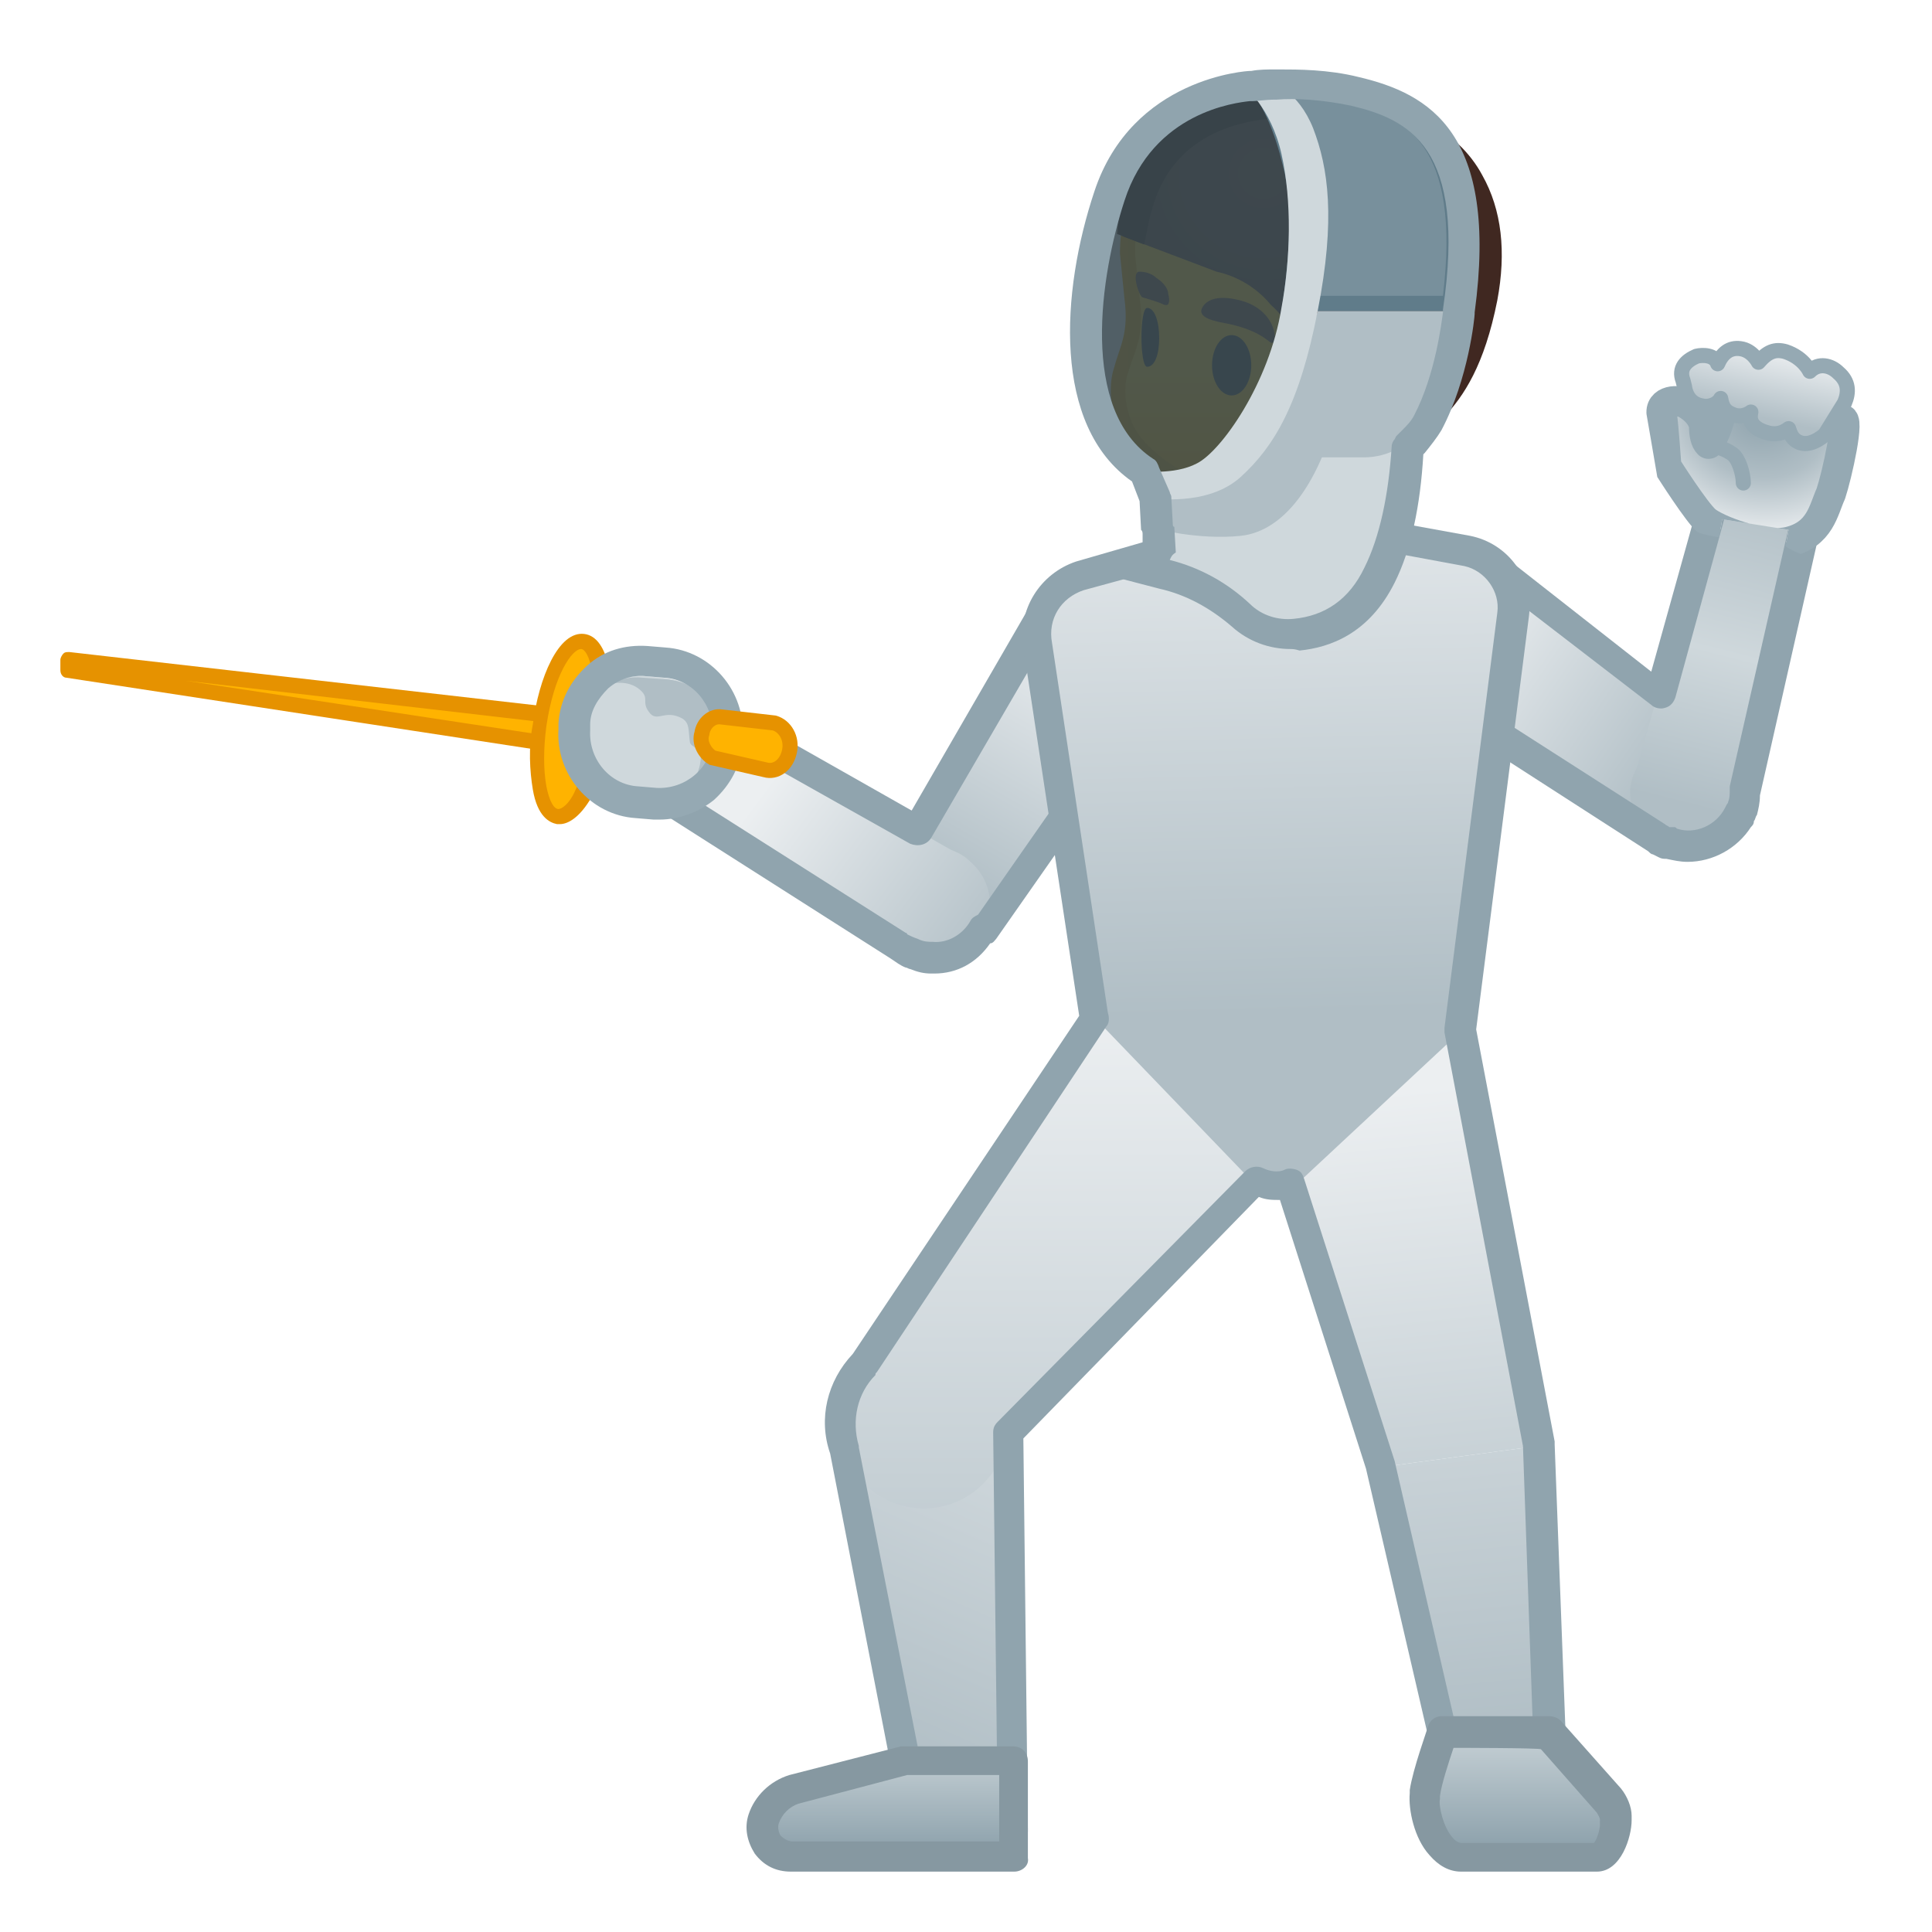 <?xml version="1.0" encoding="utf-8"?><!-- Uploaded to: SVG Repo, www.svgrepo.com, Generator: SVG Repo Mixer Tools -->
<svg width="800px" height="800px" viewBox="0 0 128 128" xmlns="http://www.w3.org/2000/svg" xmlns:xlink="http://www.w3.org/1999/xlink" aria-hidden="true" role="img" class="iconify iconify--noto" preserveAspectRatio="xMidYMid meet">
<path fill="#ffb300" d="M41.3 48L4.5 43.7v.7L41 50z">
</path>
<path d="M41 50.5c-.1 0-.1 0 0 0L4.4 44.9c-.2 0-.4-.2-.4-.5v-.7c0-.1.1-.3.2-.4c.1-.1.2-.1.4-.1l36.8 4.2c.1 0 .3.1.3.2s.1.2.1.4l-.3 2c-.1.3-.3.5-.5.5zm-28.7-5.4l28.3 4.3l.2-1c-.1 0-28.5-3.3-28.5-3.3z" fill="#e69200">
</path>
<path d="M35.7 48c-.4 3.2.1 5.9 1.2 6.1s2.4-2.3 2.8-5.5c.4-3.2-.1-5.9-1.2-6.1c-1.1-.2-2.3 2.3-2.8 5.5z" fill="#ffb300">
</path>
<path d="M37.1 54.6h-.2c-.5-.1-1.3-.5-1.6-2.3c-.2-1.2-.3-2.8 0-4.3c.4-3.1 1.7-6.2 3.4-6s2.1 3.5 1.7 6.6c-.2 1.6-.6 3.1-1.2 4.2c-.8 1.4-1.6 1.8-2.1 1.8zm-.9-6.5c-.2 1.5-.2 2.9 0 4c.2 1 .5 1.5.8 1.5c.2 0 .7-.3 1.1-1.2c.5-1 .9-2.4 1.1-3.9c.5-3.5-.2-5.5-.7-5.5c-.6 0-1.8 1.7-2.3 5.1z" fill="#e69200">
</path>
<linearGradient id="IconifyId17ecdb2904d178eab16478" gradientUnits="userSpaceOnUse" x1="93.817" y1="781.984" x2="98.663" y2="829.732" gradientTransform="translate(0 -713.89)">
<stop offset="0" stop-color="#eceff1">
</stop>
<stop offset="1" stop-color="#b0bec5">
</stop>
</linearGradient>
<path fill="url(#IconifyId17ecdb2904d178eab16478)" d="M96.7 119.6h6.1l-.9-23.8l-10.4 1.4z">
</path>
<linearGradient id="IconifyId17ecdb2904d178eab16479" gradientUnits="userSpaceOnUse" x1="75.196" y1="790.367" x2="57.649" y2="830.797" gradientTransform="translate(0 -713.89)">
<stop offset="0" stop-color="#eceff1">
</stop>
<stop offset="1" stop-color="#b0bec5">
</stop>
</linearGradient>
<path fill="url(#IconifyId17ecdb2904d178eab16479)" d="M67.2 121.3h-6.3L55.7 95l11.1-.2z">
</path>
<linearGradient id="IconifyId17ecdb2904d178eab16480" gradientUnits="userSpaceOnUse" x1="72.762" y1="756.875" x2="63.628" y2="772.922" gradientTransform="translate(0 -713.89)">
<stop offset="0" stop-color="#eceff1">
</stop>
<stop offset="1" stop-color="#b0bec5">
</stop>
</linearGradient>
<path fill="url(#IconifyId17ecdb2904d178eab16480)" d="M59.3 57.5l5.9 4.2l11.9-17.2l-7.3-5z">
</path>
<linearGradient id="IconifyId17ecdb2904d178eab16481" gradientUnits="userSpaceOnUse" x1="50.609" y1="766.191" x2="66.07" y2="777.717" gradientTransform="translate(0 -713.89)">
<stop offset="0" stop-color="#eceff1">
</stop>
<stop offset="1" stop-color="#b0bec5">
</stop>
</linearGradient>
<path d="M64.3 57.1c-.4-.4-.8-.6-1.3-.8l-15.9-9l-3.4 5.3l15.8 10l.9.6h.1c.4.2.8.3 1.2.3c2 .1 3.8-1.5 3.9-3.5c0-1.2-.5-2.2-1.3-2.9z" fill="url(#IconifyId17ecdb2904d178eab16481)">
</path>
<path d="M61.9 64.5h-.2c-.5 0-.9-.1-1.4-.3c-.1 0-.2-.1-.3-.1c-.3-.1-.7-.4-1-.6l-15.7-10c-.2-.1-.4-.4-.4-.6s0-.5.1-.8l3.4-5.3c.3-.4.9-.6 1.3-.3l12.7 7.2L68.9 39c.1-.2.4-.4.6-.5s.6 0 .8.2l7.4 5c.2.2.4.4.4.7c.1.3 0 .5-.2.8L66 62.2c-.1.1-.2.3-.4.3c-.9 1.3-2.2 2-3.7 2zm-1.1-2.3s0 .1 0 0c.4.2.7.2 1 .2c1 .1 2-.5 2.5-1.4c.1-.2.3-.3.5-.4l11.1-15.9l-5.7-3.8l-8.5 14.6c-.3.5-.9.6-1.4.4l-12.8-7.2l-2.3 3.7L60 61.8s.1 0 .1.1c.2.1.4.2.7.3z" fill="#90a4ae">
</path>
<linearGradient id="IconifyId17ecdb2904d178eab16482" gradientUnits="userSpaceOnUse" x1="187.901" y1="675.591" x2="204.692" y2="680.961" gradientTransform="rotate(16.367 2347.468 40.2)">
<stop offset="0" stop-color="#eceff1">
</stop>
<stop offset="1" stop-color="#b0bec5">
</stop>
</linearGradient>
<path fill="url(#IconifyId17ecdb2904d178eab16482)" d="M110.4 55.9l3.7-6.7l-15.5-12l-3.7 8.7z">
</path>
<linearGradient id="IconifyId17ecdb2904d178eab16483" gradientUnits="userSpaceOnUse" x1="116.864" y1="746.172" x2="111.544" y2="767.18" gradientTransform="translate(0 -713.89)">
<stop offset="0" stop-color="#b0bec5">
</stop>
<stop offset=".521" stop-color="#cfd8dc">
</stop>
<stop offset="1" stop-color="#b0bec5">
</stop>
</linearGradient>
<path d="M115.5 52.5l4.3-19.2l-6.2-.7l-5.1 18.1c-.1.2-.2.5-.3.7c-.1.3-.2.7-.2 1c0 1.6.9 3.1 2.5 3.6c1.8.6 3.6-.3 4.4-1.9V54c.1-.1.1-.2.2-.4c.4-.4.4-.8.4-1.1z" fill="url(#IconifyId17ecdb2904d178eab16483)">
</path>
<path d="M111.8 57.1c-.5 0-.9-.1-1.4-.2c-.2 0-.3 0-.5-.1l-.4-.2c-.1 0-.2-.1-.3-.2l-14.9-9.6c-.4-.3-.6-.8-.4-1.2l3.7-8.7c.1-.3.4-.5.7-.6s.6 0 .9.2l10.2 8l3.6-12.9c.1-.5.6-.8 1.1-.7l6.1.7c.3 0 .5.2.7.4c.2.2.2.5.2.8l-4.5 19.9c0 .5-.1.9-.2 1.3c-.1.1-.1.3-.2.4c0 .2-.1.3-.2.4c-.9 1.4-2.5 2.3-4.2 2.3zm-1.1-2.3h.2c.1 0 .1 0 .2.1c1.2.4 2.6-.2 3.2-1.4l.1-.2s.1-.1.1-.2c.1-.2.1-.5.1-.8v-.2l4.3-18.9l-4.2-.5l-3.7 13.5c-.1.3-.3.6-.7.7c-.3.1-.7 0-.9-.2l-10.4-8l-2.9 6.8l14.2 9.1c.1.1.2.1.3.2h.1z" fill="#90a4ae">
</path>
<linearGradient id="IconifyId17ecdb2904d178eab16484" gradientUnits="userSpaceOnUse" x1="86.071" y1="725.848" x2="86.071" y2="748.124" gradientTransform="translate(0 -713.89)">
<stop offset=".545" stop-color="#ffca28">
</stop>
<stop offset=".834" stop-color="#ffb300">
</stop>
<stop offset=".995" stop-color="#e59600">
</stop>
</linearGradient>
<path d="M97.6 13.1c-1.7-4.3-6.9-7-11.5-7c-6.4 0-11.8 3.9-11.8 10.7l.3 3c.3 2.3-.3 3.1-.7 4.6c-.4 1.2-.3 3.4 1 5.1c1.1 1.4 3.8 3.3 5.3 3.3c2.1 0 2.8.3 3.1 1.9l.5 4.2h7.4l.4-6.1c.2-2.4 1.5-4.5 3.6-5.8c2.8-1.6 4.3-9 2.4-13.9z" fill="url(#IconifyId17ecdb2904d178eab16484)">
</path>
<linearGradient id="IconifyId17ecdb2904d178eab16485" gradientUnits="userSpaceOnUse" x1="73.593" y1="736.39" x2="98.414" y2="736.39" gradientTransform="translate(0 -713.89)">
<stop offset="0" stop-color="#eda600">
</stop>
<stop offset=".871" stop-color="#d18900">
</stop>
</linearGradient>
<path d="M86.1 7.1c4.5 0 9.1 2.7 10.5 6.4c1.8 4.6.4 11.4-2 12.8c-2.3 1.4-3.8 3.9-4.1 6.5l-.3 5.2h-5.6l-.4-3.3v-.1c-.5-2.5-2.2-2.7-4.1-2.7c-1 0-3.5-1.6-4.5-2.9c-1.1-1.4-1.2-3.2-.9-4.2l.3-.9c.4-1.1.8-2.1.5-4.2l-.3-2.9c0-6.6 5.6-9.7 10.9-9.7m0-1c-6.4 0-11.9 3.9-11.9 10.7l.3 3c.3 2.3-.3 3.1-.7 4.6c-.4 1.2-.3 3.4 1 5.1c1.1 1.4 3.8 3.3 5.3 3.3c2.1 0 2.8.3 3.1 1.9l.5 4.2h7.4l.4-6.1c.2-2.4 1.5-4.5 3.6-5.8c2.9-1.8 4.4-9.2 2.4-14.1c-1.6-4-6.8-6.8-11.4-6.8z" fill="url(#IconifyId17ecdb2904d178eab16485)">
</path>
<radialGradient id="IconifyId17ecdb2904d178eab16486" cx="83.7" cy="725.38" r="12.764" gradientTransform="translate(0 -713.89)" gradientUnits="userSpaceOnUse">
<stop offset="0" stop-color="#6d4c41">
</stop>
<stop offset="1" stop-color="#543930">
</stop>
</radialGradient>
<path d="M85.7 22.6c.1.7.1 2 1.6 2.8l2.3-4.4l.1.1c1.5 1 1.9 2.9 1.1 4.5l-.4.7c-.6 1.7.1 4.7 1.8 5h.2c1.2-3.3 5-2.9 6.7-11.5c1.3-6.4-1.6-12-9.8-13.7c-7.8-1.6-14.8 1.7-15.3 9.4l6.6 2.5c1.4.3 2.7 1.1 3.6 2.2c.8.7 1.4 1.6 1.5 2.4z" fill="url(#IconifyId17ecdb2904d178eab16486)">
</path>
<ellipse cx="81.6" cy="24.2" rx="1.3" ry="2" fill="#404040">
</ellipse>
<path d="M98.2 11.6c-.8-1.5-2.1-2.7-3.8-3.7c-1.4-.8-3-1.5-5-1.9c-.3-.1-.6-.1-.9-.1c-1-.2-2-.2-2.9-.2h-1.1c-.4 0-.8.1-1.1.1c-.7.1-1.4.2-2.1.5c-.3.1-.7.2-1 .3s-.6.3-.9.4c-.3.2-.6.3-.9.5s-.5.4-.8.6c-.8.6-1.4 1.3-2 2.2c-.2.3-.3.6-.5.9c-.2.5-.4.9-.6 1.5c-.3.8-.5 1.8-.5 2.8l.4.2l1.3.5l.4-1.9l.1-.3c1-4 4.3-6.2 9.3-6.2c1.1 0 2.2.1 3.4.4c6.5 1.3 9.5 5.5 8.3 11.4c-1 4.9-2.6 6.4-4.1 7.8c-.3.3-.6.5-.9.8l-.1.2l-1.3 2c.4.5.8.9 1.4 1h.2c1.2-3.3 5-2.9 6.7-11.5c.6-3.2.3-6-1-8.3z" fill="#402821">
</path>
<path d="M81.1 21.4c-1.1-.2-1.8-.5-1.4-1.1c.6-.9 2.2-.5 2.8-.3c1.4.5 1.8 1.5 1.9 1.9s.1.9-.2.8c-.2-.1-.9-.9-3.1-1.3z" fill="#6d4c41">
</path>
<path d="M76.8 22.4c0 1.1-.3 1.9-.8 1.9s-.5-3.9 0-3.9s.8.9.8 2z" fill="#404040">
</path>
<path d="M75.5 18c.5 0 .9.2 1.1.4c.6.4.8.8.8 1.1c.1.3.1.8-.2.7c-.2 0 .2 0-1.5-.5c-.2 0-.8-1.7-.2-1.7z" fill="#6d4c41">
</path>
<linearGradient id="IconifyId17ecdb2904d178eab16487" gradientUnits="userSpaceOnUse" x1="71.15" y1="780.914" x2="71.15" y2="829.98" gradientTransform="translate(0 -713.89)">
<stop offset="0" stop-color="#eceff1">
</stop>
<stop offset="1" stop-color="#b0bec5">
</stop>
</linearGradient>
<path d="M86.7 74.8L75.2 63.5l-18 26.9c-1.9 2-2.2 5.1-.4 7.4c1.9 2.4 5.4 2.9 7.9.9c1.2-1 1.9-2.3 2.1-3.8l19.9-20.1z" fill="url(#IconifyId17ecdb2904d178eab16487)">
</path>
<linearGradient id="IconifyId17ecdb2904d178eab16488" gradientUnits="userSpaceOnUse" x1="91.109" y1="786.275" x2="95.257" y2="827.141" gradientTransform="translate(0 -713.89)">
<stop offset="0" stop-color="#eceff1">
</stop>
<stop offset="1" stop-color="#b0bec5">
</stop>
</linearGradient>
<path fill="url(#IconifyId17ecdb2904d178eab16488)" d="M91.5 97.2l10.4-1.4L95.7 63l-13.4 5.5z">
</path>
<linearGradient id="IconifyId17ecdb2904d178eab16489" gradientUnits="userSpaceOnUse" x1="84.144" y1="741.266" x2="85.132" y2="781.014" gradientTransform="translate(0 -713.89)">
<stop offset="0" stop-color="#eceff1">
</stop>
<stop offset="1" stop-color="#b0bec5">
</stop>
</linearGradient>
<path d="M71.6 38.2l4.5-1.3l15.6-1.4l5.5 1c2 .4 3.3 2.2 3.1 4.2l-3.6 27.7L86.4 78c-1.1 1-2.8.9-3.8-.1L72.5 67.4l-3.8-24.7c-.3-1.9.9-3.9 2.9-4.5z" fill="url(#IconifyId17ecdb2904d178eab16489)">
</path>
<path d="M38 49v.3c-.2 2.5 1.7 4.6 4.2 4.8l1.1.1c2.5.2 4.6-1.7 4.8-4.2v-.3c.2-2.5-1.7-4.6-4.2-4.8l-1.1-.1c-2.5-.2-4.6 1.7-4.8 4.2z" fill="#cfd8dc">
</path>
<path d="M48 50.2v-.6c.2-2.4-1.6-4.5-4-4.6l-1.4-.1c-.8-.1-1.5.1-2.2.4c.1 0 1.2-.3 2 .4c.7.6 0 .8.7 1.6c.5.5 1-.3 2.1.3c.5.3.4.8.5 1.5c0 .5.9.3.7 1.4c-.1.8-.8 2-.8 2s.4.5 1.1.2c.8-.8 1.2-1.4 1.3-2.5z" fill="#b0bec5">
</path>
<path d="M67.2 122.3h-6.3c-.5 0-.9-.3-1-.8L55 96.3c-.8-2.3-.2-4.8 1.5-6.6l15-22.4l-3.7-24.4c-.4-2.5 1.1-4.9 3.5-5.7l4.5-1.3h.2l15.6-1.4h.3l5.5 1c2.5.5 4.2 2.8 3.9 5.3l-3.5 27.4l5.2 27.3v.2l.9 23.8c0 .3-.1.5-.3.7s-.4.3-.7.3h-6.2c-.5 0-.9-.3-1-.8l-5.2-22.4l-5.7-17.8c-.5 0-.9 0-1.4-.2l-15.6 16l.3 26c0 .3-.1.5-.3.7s-.4.3-.6.3zm-5.5-2h4.4l-.3-25.4c0-.3.1-.5.3-.7l16.4-16.6c.3-.3.8-.4 1.2-.2c.4.2 1 .3 1.4.1c.2-.1.5-.1.8 0s.4.3.5.6l6 18.7l5 21.7h4.3l-.8-22.7l-5.2-27.4v-.3l3.5-27.5c.2-1.4-.8-2.8-2.2-3.1l-5.4-1l-15.4 1.4l-4.4 1.2c-1.5.5-2.4 1.9-2.1 3.5l3.7 24.5c.1.3.1.7-.1.9L58.1 90.9c-.1.1-.1.1-.1.2c-1.2 1.2-1.6 3-1.1 4.7v.1l4.8 24.4z" fill="#90a4ae">
</path>
<linearGradient id="IconifyId17ecdb2904d178eab16490" gradientUnits="userSpaceOnUse" x1="58.803" y1="828.74" x2="58.803" y2="836.15" gradientTransform="translate(0 -713.89)">
<stop offset="0" stop-color="#cfd8dc">
</stop>
<stop offset="1" stop-color="#90a4ae">
</stop>
</linearGradient>
<path d="M59.9 116.6l-7.3 1.9c-.9.3-1.7 1-2 1.9c-.4 1.2.5 2.5 1.8 2.5h14.7v-6.4c.1.1-7.2.1-7.2.1z" fill="url(#IconifyId17ecdb2904d178eab16490)">
</path>
<linearGradient id="IconifyId17ecdb2904d178eab16491" gradientUnits="userSpaceOnUse" x1="100.785" y1="827.51" x2="100.785" y2="835.92" gradientTransform="translate(0 -713.89)">
<stop offset="0" stop-color="#cfd8dc">
</stop>
<stop offset="1" stop-color="#90a4ae">
</stop>
</linearGradient>
<path d="M102.7 114.8l4 4.5c.3.3.4.7.4 1.1v.3c0 .7-.5 2.2-1.2 2.2h-9c-1.8 0-2.6-2.9-2.4-4v-.2c.2-1.3 1.2-4 1.2-4l7 .1z" fill="url(#IconifyId17ecdb2904d178eab16491)">
</path>
<path d="M82.7 5.6s-7 .3-9.4 7.3c-2.1 6.4-3.4 17.7 5.2 19.4c0 0 5.6-1 8.1-11.9c2.9-12.7-3.9-14.8-3.9-14.8z" opacity=".87" fill="#37474f">
</path>
<path d="M85.9 25s-2.3 6.4-6.4 7.3c-1.3.3-3.2-.6-3.2-.6l.3 5l-1.9.7l2.3.6c1.9.5 3.8 1.4 5.2 2.8c1 .9 2.3 1.4 3.7 1.3c1.7-.2 4-1 5.5-4c2.6-5.3 1.8-13 1.8-13l-7.3-.1z" fill="#cfd8dc">
</path>
<path d="M87.3 20.6h9.2s-.4 4.1-2.1 7.3c-.8 1.6-2.5 2.4-4 2.4h-6l2.9-9.7z" fill="#b0bec5">
</path>
<path d="M76.4 35s3 .8 5.8.5c2.9-.3 5.6-3.6 6.9-10.4H85s-2.2 6.5-5.4 6.9c-2.6.2-3.4 0-3.4 0l.2 3z" fill="#b0bec5">
</path>
<path d="M85.8 12.8c.1 3-.1 5.5-.5 7.8h11.2C98.1 9.7 94.4 7 89.6 6c-3.6-.8-7.1-.3-7.1-.3s3.1 1.7 3.3 7.1z" fill="#78909c">
</path>
<defs>
<path id="IconifyId17ecdb2904d178eab16492" d="M119.3 22c-4.4-.9-8.7-.4-8.5 1.9c0 0-2.1 1.5-1.9 2.5c.1.5.9 5.2.9 5.2s1.9 3 2.6 3.6c.2.2 1.5.4 1.5.4l.2-1.2l4.4.7l-.2 1.1s1.1.7 1.4.5c1.3-.7 2.3-2.4 2.8-3.4c.2-.7 4.6-9.8-3.2-11.3z">
</path>
</defs>
<clipPath id="IconifyId17ecdb2904d178eab16493">
<use xlink:href="#IconifyId17ecdb2904d178eab16492" overflow="visible">
</use>
</clipPath>
<g clip-path="url(#IconifyId17ecdb2904d178eab16493)">
<radialGradient id="IconifyId17ecdb2904d178eab16494" cx="179.329" cy="746.29" r="10.97" gradientTransform="matrix(.982 .187 -.159 .834 59.151 -628.24)" gradientUnits="userSpaceOnUse">
<stop offset=".003" stop-color="#90a4ae">
</stop>
<stop offset=".422" stop-color="#b0bec5">
</stop>
<stop offset=".842" stop-color="#eceff1">
</stop>
</radialGradient>
<path d="M122 27.8c-3-1.5-7.8-1.3-7.8-1.3s-.2 1.5-.8 2.6c-.1.1-.1.2-.2.3c-.2-.2-.3-.6-.3-1.2c-.1-.6-.6-1.1-1.1-1.4c-.6-.4-1.9-.3-1.7.7c.1.5.3 3.4.3 3.4s1.9 3 2.6 3.6s3.8 1.8 5.5 1.4c2.1-.5 2.3-2.1 2.8-3.2c.4-1.2 1.3-5.2.7-4.9z" fill="url(#IconifyId17ecdb2904d178eab16494)" stroke="#95a9b3" stroke-width="2" stroke-linecap="round" stroke-linejoin="round" stroke-miterlimit="10">
</path>
<linearGradient id="IconifyId17ecdb2904d178eab16495" gradientUnits="userSpaceOnUse" x1="-463.702" y1="621.579" x2="-464.572" y2="626.477" gradientTransform="scale(-1 1) rotate(-22.457 -1798 -549.89)">
<stop offset="0" stop-color="#eceff1">
</stop>
<stop offset=".935" stop-color="#b0bec5">
</stop>
</linearGradient>
<path d="M112.4 23.6c.4-.1 1.2-.1 1.4.5c.3-.7.8-1.1 1.5-1c.8.1 1.2.9 1.2.9c.6-.7 1.1-.9 1.8-.7c1.2.4 1.6 1.3 1.6 1.3c.6-.6 1.4-.4 1.9.1c.7.6.7 1.3.4 2l-1.3 2.1c-.6.5-1.3.8-1.9.4c-.3-.2-.4-.5-.5-.8c-.4.3-.8.4-1.3.3c-.8-.2-1.4-.6-1.2-1.4c0 0-.5.4-1.1.2s-.8-.5-.9-1.1c-.2.4-.8.6-1.2.5c-.7-.1-1.1-.6-1.2-1.3l-.1-.4c-.3-.8.2-1.3.9-1.6h0z" fill="url(#IconifyId17ecdb2904d178eab16495)" stroke="#95a9b3" stroke-linecap="round" stroke-linejoin="round" stroke-miterlimit="10">
</path>
</g>
<defs>
<path id="IconifyId17ecdb2904d178eab16496" d="M119.3 22c-4.4-.9-8.7-.4-8.5 1.9c0 0-2.1 1.5-1.9 2.5c.1.5.9 5.2.9 5.2s1.9 3 2.6 3.6c.2.2 1.5.4 1.5.4l.2-1.2l4.4.7l-.2 1.1s1.1.7 1.4.5c1.3-.7 2.3-2.4 2.8-3.4c.2-.7 4.6-9.8-3.2-11.3z">
</path>
</defs>
<clipPath id="IconifyId17ecdb2904d178eab16497">
<use xlink:href="#IconifyId17ecdb2904d178eab16496" overflow="visible">
</use>
</clipPath>
<path d="M113.2 29.5c.7.1 1.2.3 1.6.6s.7 1.3.7 1.9" clip-path="url(#IconifyId17ecdb2904d178eab16497)" fill="none" stroke="#95a9b3" stroke-linecap="round" stroke-linejoin="round" stroke-miterlimit="10">
</path>
<path d="M67.2 124H52.4c-1 0-1.8-.4-2.4-1.2c-.5-.8-.7-1.7-.4-2.6c.4-1.2 1.4-2.2 2.7-2.6l7.4-1.9h7.4c.6 0 1 .4 1 1v6.4c.1.5-.4.9-.9.9zm-7.1-6.4l-7.2 1.9c-.6.2-1.1.7-1.3 1.3c-.1.3 0 .6.1.8c.2.2.5.4.8.4h13.7v-4.4h-6.1z" fill="#8698a1">
</path>
<path d="M105.8 124h-9c-.8 0-1.5-.4-2.1-1.1c-1-1.1-1.4-3-1.3-4.1v-.2c.2-1.4 1.2-4.1 1.2-4.2c.1-.4.5-.7.9-.7h7.1c.3 0 .6.1.8.3l4 4.5c.4.5.7 1.2.7 1.8v.3c0 1.1-.7 3.4-2.3 3.4zm-9.5-8.2c-.3.9-.8 2.4-.9 3.2v.2c-.1.4.2 1.8.8 2.5c.3.4.6.4.6.4h8.8c.2-.2.4-.9.4-1.2v-.3c0-.2-.1-.3-.2-.5l-3.7-4.2c.1-.1-5.8-.1-5.8-.1z" fill="#8698a1">
</path>
<path d="M115.1 29.3l-2.8 13.2l-14.7-5.8l-1.1 9.4l16.6 4.9c.3.2.6.3.9.4c1.8.5 3.6-.5 4.3-2.2v-.1c.1-.1.1-.3.1-.4c.1-.4.1-.7.1-1.1l2.8-18l-6.2-.3z" fill="none">
</path>
<path d="M85.1 6.5c1.6 0 3 .2 4.3.4c3.7.8 7.4 2.6 6.2 12.7H86c.3-2.5.6-6.2-.1-8.9c-.5-2-1.1-3.3-1.6-4.2h.8m0-1c-1.5 0-2.6.1-2.6.1S84 6.8 85 11c.7 2.6.4 6.4-.1 9.6h11.6C98.1 9.7 94.4 7 89.7 6c-1.7-.4-3.3-.5-4.6-.5z" fill="#607c8a">
</path>
<path d="M82.4 5.7s1.1-.2 1.9-.2c0 0 1.7.5 2.7 3c1 2.6 1.5 6 .3 12.1c-1.2 6.2-2.9 9-5.1 11S76.3 33 76.3 33l-.7-1.8s2.2.3 3.7-.5c1.6-.8 4.8-5.3 5.6-10.3c.6-3.2.7-7.1 0-10.2s-2.5-4.5-2.5-4.5z" fill="#cfd8dc">
</path>
<path d="M85.5 43c-1.4 0-2.8-.5-3.9-1.5c-1.4-1.2-3-2.1-4.8-2.5l-2.3-.6c-.4-.1-.7-.5-.7-.9s.3-.8.7-1l1.2-.4v-.7c0-.1 0-.2-.1-.3l-.1-1.9l-.5-1.3c-5.3-3.7-4.7-12.6-2.5-19.2c2.5-7.6 10.2-8 10.3-8h.1c.5-.1 1.1-.1 1.6-.1h.2c1.3 0 3.3 0 5.3.5c4.7 1.1 9.3 3.7 7.7 15.6v.1c0 .2-.4 4.3-2.2 7.7c-.3.5-.7 1-1.1 1.5l-.1.1c-.2 3.4-.8 6.3-1.9 8.5c-1.7 3.4-4.3 4.3-6.3 4.5c-.3-.1-.5-.1-.6-.1zm-8-5.9c2 .5 3.8 1.5 5.3 2.9c.8.8 1.9 1.1 2.9 1c2.1-.2 3.7-1.3 4.7-3.4c1-2 1.6-4.8 1.8-8c0-.2.1-.4.2-.5l.1-.2l.2-.2l.2-.2c.3-.3.6-.6.8-1c1.4-2.7 1.8-6.1 1.9-6.8v-.2C97.2 9.7 93.3 7.9 89.5 7c-1.9-.4-3.7-.5-4.9-.4h-.2c-.5 0-1.1.1-1.4.1h-.2c-.9.1-6.4.7-8.3 6.6c-1.6 4.9-3 13.9 1.9 17.1c.2.1.3.3.4.6l.7 1.6c0 .1.1.2.1.3l.1 1.8c0 .1 0 .2.1.2l.1 1.7c-.3.2-.3.3-.4.5z" fill="#90a4ae">
</path>
<path d="M43.7 54.3h-.4l-1.2-.1c-3-.2-5.3-2.9-5.1-5.9v-.4c.1-1.5.8-2.8 1.9-3.8c1.1-1 2.5-1.4 4-1.3l1.2.1c3 .2 5.3 2.9 5.1 5.9v.4c-.1 1.5-.8 2.8-1.9 3.8c-1 .8-2.3 1.3-3.6 1.3zM39.1 48v.4c-.1 1.9 1.3 3.6 3.2 3.7l1.2.1c1.9.1 3.6-1.3 3.7-3.2v-.4c.1-1.9-1.3-3.6-3.2-3.7l-1.2-.1c-.9-.1-1.8.2-2.5.8c-.7.7-1.2 1.5-1.2 2.4z" fill="#95a9b3">
</path>
<path d="M46.3 48.4c.2-.9.8-1.1 1.4-.9l3.5.4c.7.2 1.2 1 1 1.9s-.9 1.4-1.6 1.2l-3.4-1c-.5-.1-1.1-.7-.9-1.6z" fill="#ffb300">
</path>
<path d="M46.5 48.6c.1-.7.7-1.2 1.3-1.1l3.5.4c.7.2 1.2 1 1 1.9s-.9 1.4-1.6 1.2l-3.5-.8c-.5-.3-.9-1-.7-1.6z" fill="none" stroke="#e69200" stroke-miterlimit="10">
</path>
</svg>